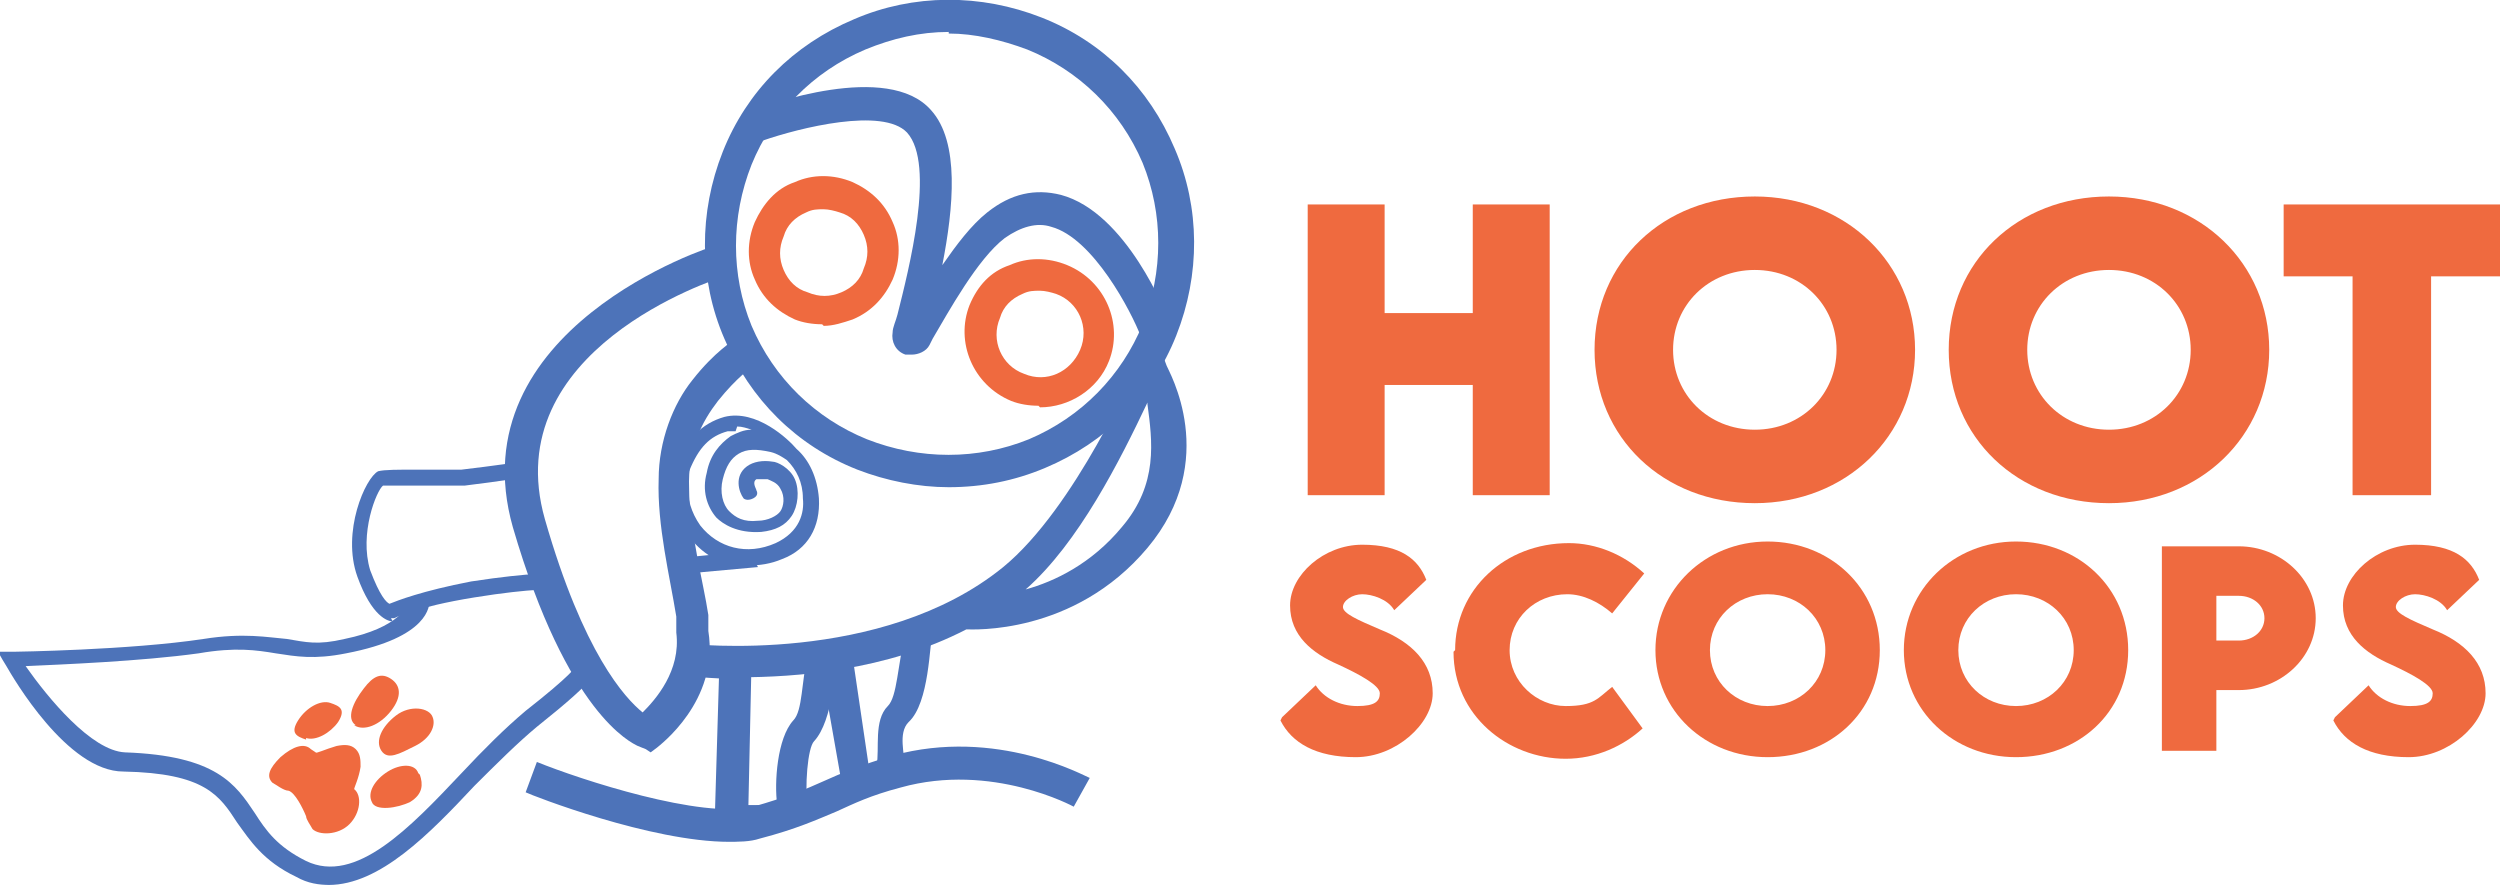 <svg width="226" height="80" viewBox="0 0 226 80" fill="none" xmlns="http://www.w3.org/2000/svg">
<g id="logo 4" clip-path="url(#clip0_336_3)">
<g id="logo-texts">
<path id="Vector" d="M140.092 18.483V44.765H133.138V34.801H125.17V44.765H118.216V18.483H125.17V28.303H133.138V18.483H140.092Z" fill="#EF6A3F"/>
<path id="Vector_2" d="M144.147 31.625C144.147 23.682 150.377 17.762 158.635 17.762C166.892 17.762 173.122 23.827 173.122 31.625C173.122 39.422 166.892 45.487 158.635 45.487C150.377 45.487 144.147 39.567 144.147 31.625ZM166.023 31.625C166.023 27.581 162.836 24.404 158.635 24.404C154.433 24.404 151.246 27.581 151.246 31.625C151.246 35.668 154.433 38.845 158.635 38.845C162.836 38.845 166.023 35.668 166.023 31.625Z" fill="#EF6A3F"/>
<path id="Vector_3" d="M176.164 31.625C176.164 23.682 182.394 17.762 190.651 17.762C198.909 17.762 205.138 23.827 205.138 31.625C205.138 39.422 198.909 45.487 190.651 45.487C182.394 45.487 176.164 39.567 176.164 31.625ZM198.04 31.625C198.04 27.581 194.853 24.404 190.651 24.404C186.45 24.404 183.263 27.581 183.263 31.625C183.263 35.668 186.45 38.845 190.651 38.845C194.853 38.845 198.04 35.668 198.04 31.625Z" fill="#EF6A3F"/>
<path id="Vector_4" d="M226 24.982H219.771V44.765H212.672V24.982H206.442V18.483H226V24.982Z" fill="#EF6A3F"/>
<path id="Vector_5" d="M115.898 64.838L118.941 61.95C119.665 63.105 121.114 63.827 122.707 63.827C124.301 63.827 124.735 63.394 124.735 62.672C124.735 61.95 122.852 60.939 120.969 60.072C118.651 59.062 116.623 57.473 116.623 54.73C116.623 51.986 119.665 49.242 123.142 49.242C126.619 49.242 128.212 50.542 128.937 52.419L126.039 55.163C125.46 54.152 124.011 53.719 123.142 53.719C122.273 53.719 121.403 54.296 121.403 54.874C121.403 55.452 122.707 56.029 124.735 56.896C127.633 58.051 129.516 59.928 129.516 62.672C129.516 65.415 126.184 68.448 122.562 68.448C118.941 68.448 116.768 67.148 115.753 65.127" fill="#EF6A3F"/>
<path id="Vector_6" d="M131.543 58.773C131.543 53.285 136.034 49.098 141.829 49.098C144.292 49.098 146.755 50.108 148.638 51.841L145.741 55.452C144.582 54.441 143.133 53.719 141.684 53.719C138.787 53.719 136.469 55.885 136.469 58.773C136.469 61.661 138.932 63.827 141.539 63.827C144.147 63.827 144.437 63.105 145.741 62.094L148.493 65.849C146.755 67.437 144.292 68.592 141.539 68.592C136.324 68.592 131.398 64.693 131.398 58.917" fill="#EF6A3F"/>
<path id="Vector_7" d="M149.652 58.773C149.652 53.285 154.143 48.953 159.793 48.953C165.443 48.953 169.934 53.141 169.934 58.773C169.934 64.404 165.443 68.448 159.793 68.448C154.143 68.448 149.652 64.26 149.652 58.773ZM165.009 58.773C165.009 55.885 162.691 53.718 159.793 53.718C156.896 53.718 154.578 55.885 154.578 58.773C154.578 61.661 156.896 63.827 159.793 63.827C162.691 63.827 165.009 61.661 165.009 58.773Z" fill="#EF6A3F"/>
<path id="Vector_8" d="M172.107 58.773C172.107 53.285 176.598 48.953 182.248 48.953C187.898 48.953 192.389 53.141 192.389 58.773C192.389 64.404 187.898 68.448 182.248 68.448C176.598 68.448 172.107 64.26 172.107 58.773ZM187.464 58.773C187.464 55.885 185.146 53.718 182.248 53.718C179.351 53.718 177.033 55.885 177.033 58.773C177.033 61.661 179.351 63.827 182.248 63.827C185.146 63.827 187.464 61.661 187.464 58.773Z" fill="#EF6A3F"/>
<path id="Vector_9" d="M195.433 49.387H202.387C206.154 49.387 209.341 52.275 209.341 55.885C209.341 59.495 206.154 62.383 202.387 62.383H200.359V67.87H195.433V49.387ZM204.705 55.885C204.705 54.73 203.691 53.863 202.387 53.863H200.359V57.907H202.387C203.691 57.907 204.705 57.04 204.705 55.885Z" fill="#EF6A3F"/>
<path id="Vector_10" d="M211.079 64.838L214.121 61.95C214.846 63.105 216.294 63.827 217.888 63.827C219.482 63.827 219.916 63.394 219.916 62.672C219.916 61.95 218.033 60.939 216.149 60.072C213.832 59.062 211.803 57.473 211.803 54.73C211.803 51.986 214.846 49.242 218.323 49.242C221.799 49.242 223.393 50.542 224.117 52.419L221.22 55.163C220.641 54.152 219.192 53.719 218.323 53.719C217.453 53.719 216.584 54.296 216.584 54.874C216.584 55.452 217.888 56.029 219.916 56.896C222.814 58.051 224.697 59.928 224.697 62.672C224.697 65.415 221.365 68.448 217.743 68.448C214.121 68.448 211.948 67.148 210.934 65.127" fill="#EF6A3F"/>
</g>
<g id="owl">
<path id="Vector_11" d="M85.765 44.043C83.012 44.043 80.115 43.466 77.507 42.455C72.002 40.289 67.801 36.101 65.483 30.614C63.165 25.271 63.165 19.206 65.338 13.718C67.511 8.231 71.712 4.043 77.217 1.733C82.578 -0.578 88.662 -0.578 94.167 1.588C99.672 3.754 103.873 7.942 106.191 13.43C108.509 18.773 108.509 24.837 106.336 30.325C104.163 35.812 99.962 40 94.457 42.31C91.704 43.466 88.807 44.043 85.765 44.043ZM85.765 2.888C83.157 2.888 80.694 3.466 78.231 4.476C73.451 6.498 69.829 10.253 67.945 14.873C66.062 19.639 66.062 24.837 67.945 29.458C69.974 34.224 73.74 37.834 78.376 39.711C83.157 41.588 88.372 41.588 93.008 39.711C97.789 37.689 101.41 33.935 103.294 29.314C105.177 24.549 105.177 19.35 103.294 14.729C101.265 9.964 97.499 6.354 92.863 4.476C90.545 3.61 88.083 3.032 85.765 3.032" fill="#4D73B9"/>
<path id="Vector_12" d="M93.877 36.679C93.008 36.679 92.139 36.534 91.414 36.246C87.937 34.801 86.344 30.903 87.648 27.581C88.372 25.849 89.531 24.549 91.269 23.971C92.863 23.249 94.746 23.249 96.485 23.971C99.962 25.415 101.555 29.314 100.251 32.636C99.237 35.235 96.63 36.823 94.022 36.823M94.022 26.282C93.442 26.282 93.008 26.282 92.428 26.57C91.414 27.004 90.69 27.726 90.4 28.737C89.531 30.758 90.545 33.069 92.573 33.791C94.602 34.657 96.775 33.646 97.644 31.625C98.513 29.603 97.499 27.293 95.471 26.57C95.036 26.426 94.457 26.282 94.022 26.282Z" fill="#EF6A3F"/>
<path id="Vector_13" d="M74.32 29.314C73.451 29.314 72.582 29.17 71.858 28.881C70.264 28.159 68.96 27.004 68.236 25.271C67.511 23.683 67.511 21.805 68.236 20.073C68.96 18.484 70.119 17.04 71.858 16.462C73.451 15.74 75.334 15.74 77.073 16.462C78.666 17.184 79.97 18.34 80.695 20.073C81.419 21.661 81.419 23.538 80.695 25.271C79.97 26.86 78.811 28.159 77.073 28.881C76.204 29.17 75.334 29.459 74.465 29.459M74.465 18.917C73.886 18.917 73.451 18.917 72.872 19.206C71.858 19.639 71.133 20.361 70.843 21.372C70.409 22.383 70.409 23.394 70.843 24.405C71.278 25.416 72.002 26.137 73.016 26.426C74.031 26.86 75.045 26.86 76.059 26.426C77.073 25.993 77.797 25.271 78.087 24.26C78.522 23.249 78.522 22.239 78.087 21.228C77.652 20.217 76.928 19.495 75.914 19.206C75.479 19.062 74.9 18.917 74.465 18.917Z" fill="#EF6A3F"/>
<path id="Vector_14" d="M82.577 32.057C82.288 32.057 82.143 32.057 81.853 32.057C80.984 31.768 80.549 30.902 80.694 30.036C80.694 29.602 80.984 29.025 81.129 28.447C82.143 24.404 84.606 14.873 81.998 11.985C79.825 9.675 72.291 11.552 68.959 12.707L67.945 9.963C69.249 9.53 80.259 5.487 84.171 9.963C86.779 12.851 86.199 18.772 85.185 23.971C86.489 22.093 87.793 20.36 89.242 19.205C91.415 17.472 93.588 17.039 95.906 17.617C101.846 19.205 105.468 28.447 105.612 28.88L103.15 30.469C102.28 28.158 98.803 21.516 95.036 20.505C93.733 20.072 92.284 20.505 90.835 21.516C88.372 23.393 85.765 28.158 84.316 30.613L84.026 31.191C83.736 31.768 83.012 32.057 82.433 32.057" fill="#4D73B9"/>
<path id="Vector_15" d="M64.613 74.08L65.048 59.495H67.945L67.656 72.78H70.263C69.974 70.758 70.263 66.715 71.712 65.127C72.581 64.26 72.436 61.517 73.016 59.351H75.768C75.479 60.217 75.334 65.127 73.595 67.004C73.016 67.582 72.726 71.047 73.016 73.358L71.712 74.657L67.221 75.813L64.758 74.224L64.613 74.08Z" fill="#4D73B9"/>
<path id="Vector_16" d="M79.68 70.614H76.058L74.175 59.928L77.072 59.35L78.521 69.17H79.245C79.535 67.726 78.956 65.127 80.259 63.827C81.129 62.961 81.129 60.072 81.853 57.329L84.316 57.04C84.026 58.195 84.026 63.538 82.143 65.271C81.129 66.282 81.853 68.303 81.708 69.026L80.984 70.758H79.68V70.614Z" fill="#4D73B9"/>
<path id="Vector_17" d="M65.917 76.101C58.819 76.101 48.098 71.913 47.519 71.624L48.533 68.881C52.444 70.469 63.455 74.079 68.09 72.924C71.133 72.058 72.871 71.335 74.465 70.614C76.058 69.891 77.797 69.169 80.694 68.303C90.111 65.704 98.079 70.18 98.513 70.325L97.065 72.924C97.065 72.924 89.676 68.881 81.419 71.191C78.666 71.913 77.217 72.635 75.624 73.357C73.885 74.079 72.002 74.946 68.67 75.812C67.801 76.101 66.787 76.101 65.628 76.101" fill="#4D73B9"/>
<path id="Vector_18" d="M58.384 67.726L57.66 67.437C57.08 67.148 51.285 64.549 46.36 47.653C41.289 29.747 64.324 22.238 64.614 22.238L65.483 24.982C64.614 25.271 44.911 31.625 49.257 46.931C52.734 59.061 56.501 63.105 58.094 64.404C59.253 63.249 61.571 60.65 61.137 57.184V55.74C60.557 52.13 59.398 47.509 59.543 43.321C59.543 39.856 60.847 36.534 62.585 34.368C64.614 31.769 66.352 30.758 66.497 30.614L67.946 33.213C67.946 33.213 66.642 34.079 64.903 36.245C63.455 38.123 62.151 40.578 62.296 44.188C62.296 47.798 63.599 52.708 64.034 55.596V57.04C65.048 63.394 59.543 67.437 59.398 67.581L58.819 68.014L58.384 67.726Z" fill="#4D73B9"/>
<path id="Vector_19" d="M66.932 61.371C64.034 61.371 62.151 61.083 61.861 61.083L62.151 58.194C62.296 58.194 79.68 60.216 90.691 51.263C97.21 45.92 102.715 33.213 102.715 33.068L104.164 29.602L105.468 33.068C105.613 33.501 110.393 41.588 103.729 49.53C97.065 57.472 87.793 56.895 87.359 56.895C80.115 60.649 71.857 61.227 66.787 61.227M103.729 36.389C101.266 41.588 97.5 49.097 92.719 53.285C95.327 52.563 98.659 50.974 101.411 47.653C104.743 43.754 104.164 39.855 103.729 36.534" fill="#4D73B9"/>
<path id="Vector_20" d="M29.844 80C28.83 80 27.816 79.856 26.802 79.278C23.759 77.834 22.6 75.957 21.441 74.368C19.848 71.913 18.544 69.892 11.155 69.747C6.085 69.747 1.159 61.227 0.58 60.217C0.58 60.217 -0.145 59.061 -0.145 58.917H1.304C1.304 58.917 11.735 58.773 18.399 57.762C22.021 57.184 24.194 57.617 25.932 57.762C27.671 58.05 28.685 58.339 31.148 57.762C36.073 56.751 36.943 54.729 36.943 54.296H38.826C38.826 54.729 38.826 57.617 31.293 59.061C28.395 59.639 26.802 59.35 24.918 59.061C23.18 58.773 21.297 58.484 17.965 59.061C12.749 59.783 5.505 60.072 2.318 60.217C4.346 63.105 8.258 67.87 11.3 68.014C19.558 68.303 21.297 70.902 23.035 73.502C24.049 75.09 25.063 76.534 27.671 77.834C32.162 80 37.087 74.801 41.723 69.892C43.752 67.725 45.635 65.848 47.518 64.26C51.575 61.083 52.154 60.217 52.154 60.072C52.154 60.072 52.154 60.505 52.154 60.794C52.299 61.083 52.734 61.227 52.879 61.083L52.444 59.35C53.023 59.35 53.458 59.35 53.748 59.928C54.038 60.65 54.327 61.083 48.532 65.704C46.794 67.148 44.911 69.025 42.882 71.047C38.826 75.379 34.335 80 29.699 80" fill="#4D73B9"/>
<path id="Vector_21" d="M32.162 71.336H32.017C32.017 71.191 32.451 70.325 32.596 69.314C32.596 68.737 32.596 68.159 32.162 67.726C31.727 67.293 31.148 67.293 30.423 67.437C29.409 67.726 28.54 68.159 28.54 68.014L28.105 67.726C27.526 67.148 26.512 67.437 25.353 68.448C24.339 69.459 24.049 70.181 24.628 70.758C24.918 70.903 25.642 71.48 26.077 71.48C26.657 71.625 27.381 73.069 27.671 73.791C27.671 74.08 28.105 74.657 28.25 74.946C28.83 75.524 30.568 75.524 31.582 74.513C32.596 73.502 32.741 71.914 32.017 71.336" fill="#EF6A3F"/>
<path id="Vector_22" d="M37.812 69.892C37.522 69.025 36.219 69.025 35.06 69.747C33.901 70.469 33.176 71.625 33.611 72.491C33.901 73.357 35.929 73.069 37.088 72.491C38.247 71.769 38.247 70.903 37.957 70.036" fill="#EF6A3F"/>
<path id="Vector_23" d="M34.48 67.87C35.059 68.736 36.073 68.158 37.522 67.436C38.971 66.714 39.405 65.559 39.115 64.837C38.826 63.971 37.087 63.682 35.783 64.693C34.48 65.704 33.9 67.003 34.48 67.87Z" fill="#EF6A3F"/>
<path id="Vector_24" d="M27.671 66.715C28.54 67.004 29.844 66.282 30.568 65.271C31.292 64.116 30.713 63.827 29.844 63.538C28.974 63.249 27.671 63.971 26.946 65.127C26.222 66.282 26.801 66.571 27.671 66.86" fill="#EF6A3F"/>
<path id="Vector_25" d="M32.017 65.56C32.886 66.137 34.334 65.56 35.349 64.26C36.363 62.96 36.218 61.95 35.349 61.372C34.479 60.794 33.755 61.083 32.886 62.238C31.872 63.538 31.292 64.982 32.161 65.56" fill="#EF6A3F"/>
<path id="Vector_26" d="M67.8 51.263C65.627 51.263 63.744 50.397 62.295 48.52C59.977 45.487 60.991 42.455 60.991 42.31C62.005 39.711 63.454 38.267 65.482 37.689C68.38 36.967 71.277 39.711 72.002 40.577C73.161 41.588 73.885 43.176 74.03 45.054C74.175 47.653 73.016 49.675 70.698 50.541C69.684 50.974 68.67 51.119 67.656 51.119M66.496 38.989C66.207 38.989 66.062 38.989 65.772 38.989C64.179 39.422 63.164 40.433 62.295 42.599C62.295 42.599 61.571 45.054 63.309 47.509C64.903 49.53 67.511 50.252 70.118 49.097C72.291 48.086 72.726 46.353 72.581 45.054C72.581 43.61 72.002 42.455 71.132 41.588C70.698 41.299 70.263 41.01 69.684 40.866C68.38 40.577 67.511 40.577 66.786 41.01C66.062 41.444 65.627 42.166 65.338 43.321C65.048 44.476 65.338 45.631 65.917 46.209C66.496 46.787 67.221 47.22 68.525 47.075C69.394 47.075 70.263 46.642 70.553 46.209C70.843 45.776 70.987 44.909 70.553 44.187C70.263 43.61 69.684 43.465 69.394 43.321C68.959 43.321 68.67 43.321 68.38 43.321C67.945 43.61 68.38 44.187 68.38 44.332C68.38 44.332 68.67 44.765 68.09 45.054C67.511 45.343 67.221 45.054 67.221 45.054C66.786 44.476 66.352 43.032 67.511 42.166C68.09 41.733 68.959 41.588 69.829 41.733C70.263 41.733 71.422 42.31 71.857 43.321C72.291 44.332 72.147 45.776 71.567 46.642C70.987 47.509 70.118 47.942 68.814 48.086C66.641 48.231 65.338 47.364 64.758 46.787C63.889 45.776 63.454 44.332 63.889 42.743C64.178 41.155 65.048 40.144 66.062 39.422C66.641 39.133 67.221 38.844 67.945 38.844C67.511 38.7 67.076 38.556 66.641 38.556" fill="#4D73B9"/>
<path id="Vector_27" d="M60.557 51.985L60.412 50.541L67.656 49.819L68.525 51.263L60.557 51.985Z" fill="#4D73B9"/>
<path id="Vector_28" d="M35.494 56.173C35.059 56.173 33.611 55.74 32.307 52.13C30.858 48.086 33.031 43.176 34.19 42.599C34.77 42.455 35.928 42.455 37.812 42.455C39.261 42.455 40.854 42.455 41.723 42.455C44.186 42.166 47.228 41.732 47.228 41.732V43.176C47.373 43.176 44.331 43.61 42.013 43.898C40.999 43.898 39.405 43.898 37.812 43.898C36.653 43.898 34.914 43.898 34.625 43.898C34.045 44.332 32.452 48.231 33.466 51.552C34.335 53.862 34.914 54.44 35.204 54.584C35.928 54.296 38.102 53.429 42.593 52.563C48.243 51.696 50.271 51.841 50.416 51.841V53.285C50.271 53.285 48.243 53.14 42.882 54.007C37.522 54.873 35.639 55.884 35.639 55.884H35.349" fill="#4D73B9"/>
</g>
</g>
<defs>
<clipPath id="clip0_336_3">
<rect width="226" height="80" fill="white"/>
</clipPath>
</defs>
</svg>
